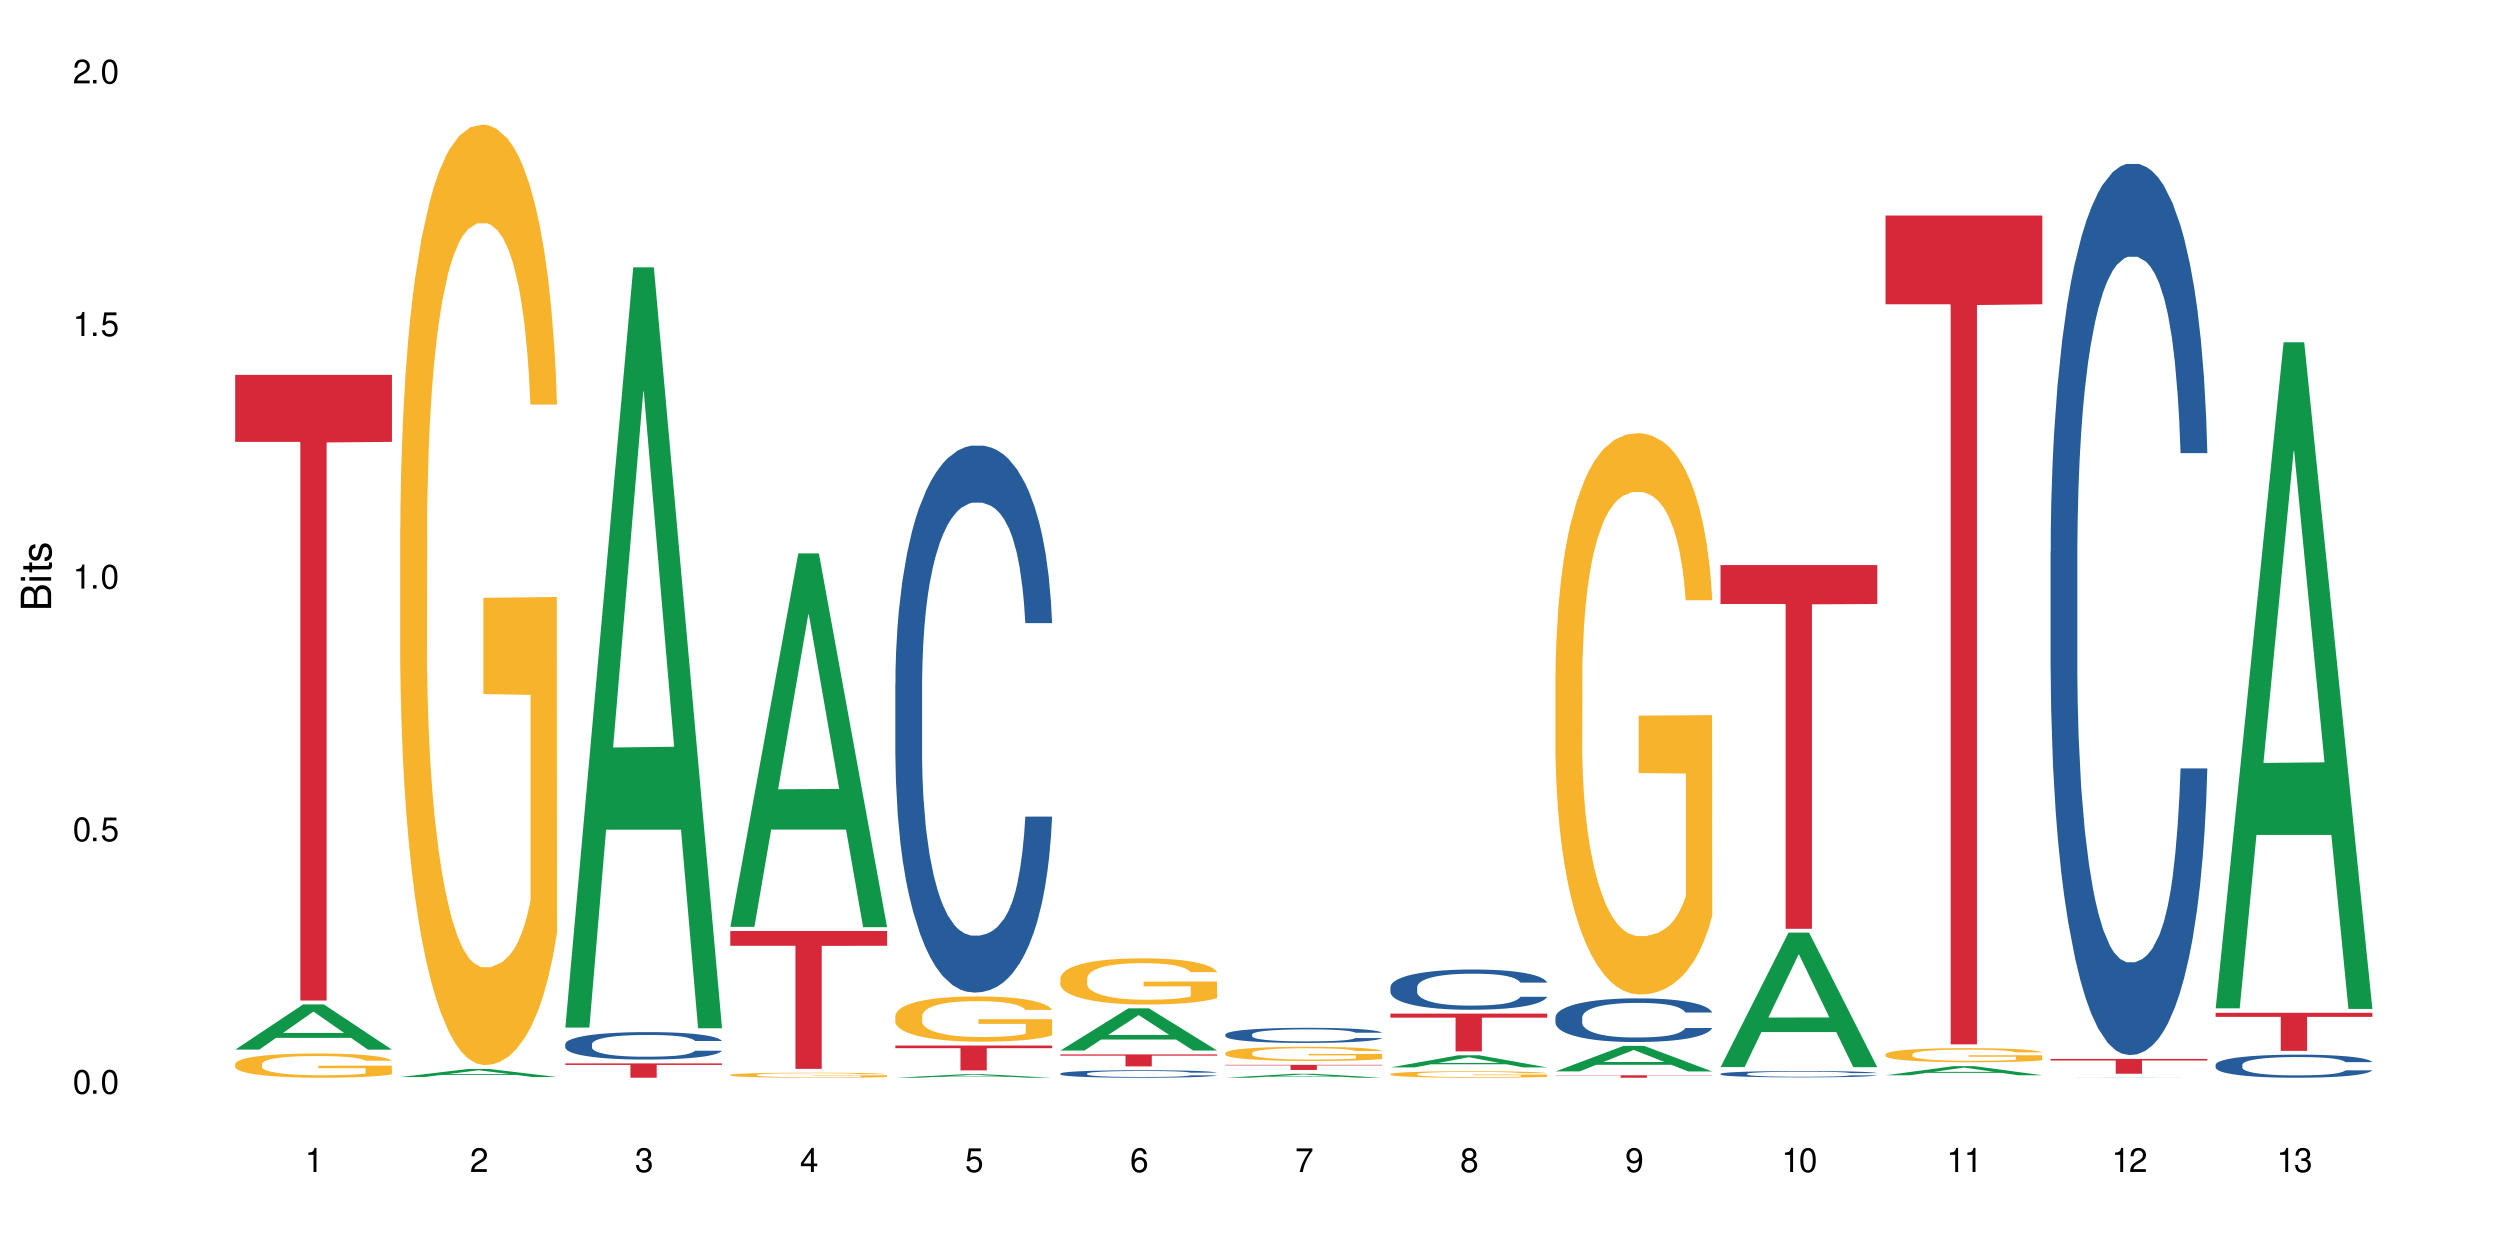 <?xml version="1.0" encoding="UTF-8"?>
<svg xmlns="http://www.w3.org/2000/svg" xmlns:xlink="http://www.w3.org/1999/xlink" width="720" height="360" viewBox="0 0 720 360">
<defs>
<g>
<g id="glyph-0-0">
</g>
<g id="glyph-0-1">
<path d="M 2.641 -6.938 C 2 -6.938 1.422 -6.656 1.078 -6.172 C 0.641 -5.562 0.406 -4.641 0.406 -3.359 C 0.406 -1.016 1.188 0.219 2.641 0.219 C 4.078 0.219 4.859 -1.016 4.859 -3.297 C 4.859 -4.641 4.656 -5.547 4.203 -6.172 C 3.844 -6.656 3.281 -6.938 2.641 -6.938 Z M 2.641 -6.188 C 3.547 -6.188 4 -5.25 4 -3.375 C 4 -1.406 3.562 -0.484 2.625 -0.484 C 1.734 -0.484 1.281 -1.438 1.281 -3.344 C 1.281 -5.25 1.734 -6.188 2.641 -6.188 Z M 2.641 -6.188 "/>
</g>
<g id="glyph-0-2">
<path d="M 1.828 -1 L 0.828 -1 L 0.828 0 L 1.828 0 Z M 1.828 -1 "/>
</g>
<g id="glyph-0-3">
<path d="M 4.562 -6.797 L 1.062 -6.797 L 0.547 -3.094 L 1.328 -3.094 C 1.719 -3.562 2.047 -3.734 2.578 -3.734 C 3.484 -3.734 4.062 -3.109 4.062 -2.094 C 4.062 -1.125 3.484 -0.531 2.578 -0.531 C 1.828 -0.531 1.375 -0.906 1.188 -1.672 L 0.328 -1.672 C 0.453 -1.109 0.547 -0.844 0.75 -0.594 C 1.125 -0.078 1.828 0.219 2.594 0.219 C 3.969 0.219 4.922 -0.781 4.922 -2.219 C 4.922 -3.562 4.031 -4.484 2.719 -4.484 C 2.25 -4.484 1.859 -4.359 1.469 -4.062 L 1.734 -5.969 L 4.562 -5.969 Z M 4.562 -6.797 "/>
</g>
<g id="glyph-0-4">
<path d="M 2.484 -4.938 L 2.484 0 L 3.328 0 L 3.328 -6.938 L 2.766 -6.938 C 2.469 -5.875 2.281 -5.734 0.984 -5.562 L 0.984 -4.938 Z M 2.484 -4.938 "/>
</g>
<g id="glyph-0-5">
<path d="M 4.859 -0.828 L 1.281 -0.828 C 1.359 -1.406 1.672 -1.781 2.5 -2.281 L 3.469 -2.828 C 4.406 -3.344 4.906 -4.062 4.906 -4.906 C 4.906 -5.484 4.672 -6.031 4.266 -6.406 C 3.859 -6.766 3.375 -6.938 2.719 -6.938 C 1.859 -6.938 1.219 -6.625 0.844 -6.031 C 0.609 -5.672 0.5 -5.234 0.484 -4.531 L 1.328 -4.531 C 1.359 -5.016 1.406 -5.281 1.531 -5.516 C 1.75 -5.938 2.188 -6.203 2.703 -6.203 C 3.469 -6.203 4.031 -5.641 4.031 -4.891 C 4.031 -4.344 3.719 -3.859 3.125 -3.516 L 2.234 -3 C 0.812 -2.172 0.406 -1.531 0.328 -0.016 L 4.859 -0.016 Z M 4.859 -0.828 "/>
</g>
<g id="glyph-0-6">
<path d="M 2.125 -3.188 L 2.578 -3.188 C 3.5 -3.188 3.984 -2.766 3.984 -1.922 C 3.984 -1.062 3.469 -0.531 2.594 -0.531 C 1.656 -0.531 1.203 -1 1.156 -2.016 L 0.312 -2.016 C 0.344 -1.453 0.438 -1.094 0.609 -0.781 C 0.953 -0.109 1.625 0.219 2.547 0.219 C 3.953 0.219 4.859 -0.625 4.859 -1.938 C 4.859 -2.828 4.516 -3.297 3.703 -3.594 C 4.344 -3.844 4.656 -4.328 4.656 -5.031 C 4.656 -6.219 3.875 -6.938 2.578 -6.938 C 1.203 -6.938 0.484 -6.172 0.453 -4.703 L 1.297 -4.703 C 1.312 -5.125 1.344 -5.359 1.453 -5.578 C 1.641 -5.969 2.062 -6.203 2.594 -6.203 C 3.344 -6.203 3.797 -5.75 3.797 -5 C 3.797 -4.516 3.609 -4.219 3.25 -4.047 C 3.016 -3.953 2.703 -3.922 2.125 -3.906 Z M 2.125 -3.188 "/>
</g>
<g id="glyph-0-7">
<path d="M 3.141 -1.672 L 3.141 0 L 3.984 0 L 3.984 -1.672 L 4.984 -1.672 L 4.984 -2.438 L 3.984 -2.438 L 3.984 -6.938 L 3.359 -6.938 L 0.266 -2.578 L 0.266 -1.672 Z M 3.141 -2.438 L 1 -2.438 L 3.141 -5.5 Z M 3.141 -2.438 "/>
</g>
<g id="glyph-0-8">
<path d="M 4.781 -5.125 C 4.609 -6.266 3.891 -6.938 2.844 -6.938 C 2.094 -6.938 1.422 -6.578 1.031 -5.953 C 0.594 -5.266 0.406 -4.422 0.406 -3.172 C 0.406 -2 0.578 -1.25 0.984 -0.641 C 1.359 -0.078 1.953 0.219 2.703 0.219 C 3.984 0.219 4.922 -0.75 4.922 -2.094 C 4.922 -3.375 4.062 -4.281 2.844 -4.281 C 2.172 -4.281 1.641 -4.031 1.281 -3.516 C 1.281 -5.234 1.828 -6.188 2.797 -6.188 C 3.391 -6.188 3.797 -5.797 3.938 -5.125 Z M 2.734 -3.531 C 3.547 -3.531 4.062 -2.953 4.062 -2.031 C 4.062 -1.156 3.484 -0.531 2.703 -0.531 C 1.922 -0.531 1.328 -1.188 1.328 -2.078 C 1.328 -2.938 1.906 -3.531 2.734 -3.531 Z M 2.734 -3.531 "/>
</g>
<g id="glyph-0-9">
<path d="M 4.984 -6.797 L 0.438 -6.797 L 0.438 -5.969 L 4.109 -5.969 C 2.5 -3.656 1.828 -2.234 1.328 0 L 2.219 0 C 2.594 -2.172 3.453 -4.047 4.984 -6.094 Z M 4.984 -6.797 "/>
</g>
<g id="glyph-0-10">
<path d="M 3.75 -3.656 C 4.469 -4.094 4.688 -4.438 4.688 -5.078 C 4.688 -6.172 3.844 -6.938 2.641 -6.938 C 1.438 -6.938 0.594 -6.172 0.594 -5.094 C 0.594 -4.438 0.812 -4.094 1.516 -3.656 C 0.734 -3.266 0.359 -2.703 0.359 -1.922 C 0.359 -0.656 1.281 0.219 2.641 0.219 C 3.984 0.219 4.922 -0.656 4.922 -1.922 C 4.922 -2.703 4.531 -3.266 3.75 -3.656 Z M 2.641 -6.188 C 3.359 -6.188 3.812 -5.75 3.812 -5.062 C 3.812 -4.406 3.344 -3.984 2.641 -3.984 C 1.922 -3.984 1.453 -4.406 1.453 -5.078 C 1.453 -5.75 1.922 -6.188 2.641 -6.188 Z M 2.641 -3.266 C 3.484 -3.266 4.062 -2.719 4.062 -1.906 C 4.062 -1.078 3.484 -0.531 2.625 -0.531 C 1.797 -0.531 1.219 -1.094 1.219 -1.906 C 1.219 -2.719 1.781 -3.266 2.641 -3.266 Z M 2.641 -3.266 "/>
</g>
<g id="glyph-0-11">
<path d="M 0.516 -1.578 C 0.672 -0.453 1.406 0.219 2.438 0.219 C 3.188 0.219 3.859 -0.141 4.266 -0.766 C 4.688 -1.453 4.891 -2.297 4.891 -3.547 C 4.891 -4.719 4.703 -5.453 4.312 -6.078 C 3.938 -6.641 3.344 -6.938 2.594 -6.938 C 1.297 -6.938 0.359 -5.969 0.359 -4.625 C 0.359 -3.344 1.234 -2.453 2.453 -2.453 C 3.094 -2.453 3.578 -2.672 4.016 -3.203 C 4 -1.484 3.469 -0.531 2.5 -0.531 C 1.906 -0.531 1.484 -0.906 1.359 -1.578 Z M 2.578 -6.203 C 3.375 -6.203 3.969 -5.531 3.969 -4.641 C 3.969 -3.797 3.391 -3.188 2.547 -3.188 C 1.734 -3.188 1.234 -3.766 1.234 -4.688 C 1.234 -5.562 1.797 -6.203 2.578 -6.203 Z M 2.578 -6.203 "/>
</g>
<g id="glyph-1-0">
</g>
<g id="glyph-1-1">
<path d="M 0 -0.953 L 0 -4.891 C 0 -5.719 -0.234 -6.344 -0.734 -6.797 C -1.188 -7.234 -1.812 -7.469 -2.5 -7.469 C -3.547 -7.469 -4.188 -7 -4.625 -5.875 C -4.984 -6.688 -5.625 -7.094 -6.531 -7.094 C -7.172 -7.094 -7.734 -6.859 -8.141 -6.391 C -8.562 -5.922 -8.75 -5.344 -8.75 -4.5 L -8.75 -0.953 Z M -4.984 -2.062 L -7.766 -2.062 L -7.766 -4.219 C -7.766 -4.844 -7.688 -5.203 -7.453 -5.5 C -7.219 -5.812 -6.859 -5.969 -6.375 -5.969 C -5.891 -5.969 -5.531 -5.812 -5.297 -5.5 C -5.062 -5.203 -4.984 -4.844 -4.984 -4.219 Z M -0.984 -2.062 L -4 -2.062 L -4 -4.781 C -4 -5.766 -3.438 -6.359 -2.484 -6.359 C -1.547 -6.359 -0.984 -5.766 -0.984 -4.781 Z M -0.984 -2.062 "/>
</g>
<g id="glyph-1-2">
<path d="M -6.281 -1.797 L -6.281 -0.797 L 0 -0.797 L 0 -1.797 Z M -8.75 -1.797 L -8.75 -0.797 L -7.484 -0.797 L -7.484 -1.797 Z M -8.75 -1.797 "/>
</g>
<g id="glyph-1-3">
<path d="M -6.281 -3.047 L -6.281 -2.016 L -8.016 -2.016 L -8.016 -1.016 L -6.281 -1.016 L -6.281 -0.172 L -5.469 -0.172 L -5.469 -1.016 L -0.719 -1.016 C -0.078 -1.016 0.281 -1.453 0.281 -2.234 C 0.281 -2.5 0.25 -2.719 0.188 -3.047 L -0.641 -3.047 C -0.609 -2.906 -0.594 -2.766 -0.594 -2.562 C -0.594 -2.141 -0.719 -2.016 -1.156 -2.016 L -5.469 -2.016 L -5.469 -3.047 Z M -6.281 -3.047 "/>
</g>
<g id="glyph-1-4">
<path d="M -4.531 -5.25 C -5.766 -5.25 -6.469 -4.422 -6.469 -2.969 C -6.469 -1.516 -5.719 -0.562 -4.547 -0.562 C -3.562 -0.562 -3.094 -1.062 -2.734 -2.562 L -2.516 -3.484 C -2.344 -4.188 -2.094 -4.469 -1.641 -4.469 C -1.047 -4.469 -0.641 -3.875 -0.641 -3 C -0.641 -2.453 -0.797 -2 -1.062 -1.75 C -1.25 -1.594 -1.422 -1.531 -1.875 -1.469 L -1.875 -0.406 C -0.422 -0.453 0.281 -1.266 0.281 -2.922 C 0.281 -4.5 -0.5 -5.516 -1.719 -5.516 C -2.656 -5.516 -3.172 -4.984 -3.469 -3.734 L -3.703 -2.766 C -3.891 -1.953 -4.156 -1.609 -4.594 -1.609 C -5.188 -1.609 -5.547 -2.125 -5.547 -2.938 C -5.547 -3.75 -5.203 -4.172 -4.531 -4.203 Z M -4.531 -5.25 "/>
</g>
</g>
</defs>
<rect x="-72" y="-36" width="864" height="432" fill="rgb(100%, 100%, 100%)" fill-opacity="1"/>
<path fill-rule="nonzero" fill="rgb(6.275%, 58.824%, 28.235%)" fill-opacity="1" d="M 67.73 302.293 L 67.777 302.281 L 87.316 289.258 L 93.25 289.258 L 112.883 302.309 L 105.984 302.309 L 101.066 298.898 L 79.5 298.898 L 74.676 302.293 L 67.73 302.293 L 81.574 297.492 L 99.086 297.48 L 90.355 291.391 L 90.258 291.375 L 90.164 291.414 L 81.527 297.48 L 81.574 297.492 Z M 67.73 302.293 "/>
<path fill-rule="nonzero" fill="rgb(96.863%, 70.196%, 16.863%)" fill-opacity="1" d="M 67.73 306.402 L 67.785 306.395 L 67.785 306.266 L 68.008 305.98 L 68.559 305.586 L 69.273 305.258 L 70.043 305.004 L 70.539 304.871 L 71.367 304.68 L 72.082 304.539 L 73.898 304.25 L 76.211 303.984 L 77.477 303.867 L 78.91 303.762 L 80.945 303.641 L 81.883 303.594 L 84.746 303.492 L 87.996 303.43 L 91.574 303.41 L 93.227 303.414 L 95.484 303.441 L 98.566 303.512 L 100.328 303.574 L 101.707 303.641 L 103.137 303.723 L 104.898 303.848 L 106.551 304.004 L 107.875 304.156 L 109.195 304.348 L 110.297 304.551 L 111.234 304.773 L 112.059 305.043 L 112.555 305.266 L 112.883 305.488 L 105.23 305.488 L 104.789 305.266 L 104.293 305.094 L 103.469 304.883 L 102.641 304.73 L 101.816 304.609 L 100.273 304.441 L 98.953 304.34 L 97.301 304.25 L 95.703 304.195 L 93.887 304.156 L 92.785 304.145 L 89.867 304.145 L 87.223 304.188 L 85.684 304.238 L 84.582 304.289 L 83.039 304.387 L 82.102 304.461 L 81.551 304.512 L 79.902 304.711 L 78.801 304.891 L 78.195 305.012 L 77.422 305.203 L 76.871 305.375 L 76.266 305.629 L 75.938 305.82 L 75.496 306.254 L 75.441 307.402 L 75.605 307.645 L 75.938 307.906 L 76.375 308.137 L 77.035 308.379 L 77.699 308.562 L 78.855 308.812 L 79.844 308.977 L 80.617 309.086 L 82.102 309.258 L 82.707 309.316 L 84.141 309.43 L 85.629 309.52 L 87.445 309.598 L 88.82 309.633 L 91.023 309.668 L 93.832 309.668 L 97.137 309.629 L 99.227 309.578 L 100.66 309.527 L 101.598 309.48 L 102.754 309.41 L 103.578 309.348 L 104.348 309.277 L 105.285 309.168 L 105.285 307.645 L 91.684 307.637 L 91.684 306.922 L 112.828 306.918 L 112.883 309.41 L 111.727 309.582 L 110.297 309.75 L 108.918 309.879 L 107.488 309.984 L 105.449 310.105 L 103.797 310.184 L 101.266 310.273 L 98.953 310.328 L 96.531 310.367 L 94.383 310.387 L 91.852 310.395 L 89.594 310.383 L 87.168 310.344 L 85.242 310.293 L 83.48 310.227 L 81.719 310.145 L 79.516 310.012 L 78.082 309.902 L 76.598 309.77 L 75.109 309.609 L 73.789 309.438 L 72.906 309.305 L 72.027 309.148 L 71.09 308.957 L 70.207 308.742 L 69.547 308.543 L 68.941 308.32 L 68.5 308.109 L 68.062 307.824 L 67.84 307.594 L 67.73 307.395 Z M 67.73 306.402 "/>
<path fill-rule="nonzero" fill="rgb(83.922%, 15.686%, 22.353%)" fill-opacity="1" d="M 67.73 107.969 L 112.883 107.969 L 112.883 127.258 L 94.066 127.426 L 94.066 288.152 L 86.496 288.152 L 86.496 127.594 L 86.387 127.258 L 67.73 127.258 Z M 67.73 107.969 "/>
<path fill-rule="nonzero" fill="rgb(6.275%, 58.824%, 28.235%)" fill-opacity="1" d="M 115.262 310.188 L 115.309 310.188 L 134.848 307.855 L 140.781 307.855 L 160.414 310.191 L 153.516 310.191 L 148.598 309.582 L 127.031 309.582 L 122.207 310.188 L 115.262 310.188 L 129.105 309.328 L 146.617 309.328 L 137.887 308.238 L 137.789 308.234 L 137.691 308.242 L 129.059 309.328 L 129.105 309.328 Z M 115.262 310.188 "/>
<path fill-rule="nonzero" fill="rgb(96.863%, 70.196%, 16.863%)" fill-opacity="1" d="M 115.262 151.891 L 115.316 151.645 L 115.316 146.695 L 115.535 135.562 L 116.086 120.227 L 116.805 107.609 L 117.574 97.715 L 118.07 92.52 L 118.895 85.098 L 119.609 79.656 L 121.43 68.523 L 123.742 58.133 L 125.008 53.68 L 126.438 49.473 L 128.477 44.773 L 129.414 43.043 L 132.277 39.086 L 135.523 36.609 L 139.105 35.867 L 140.758 36.117 L 143.016 37.105 L 146.098 39.828 L 147.859 42.301 L 149.238 44.773 L 150.668 47.988 L 152.43 52.938 L 154.082 58.875 L 155.402 64.812 L 156.727 72.234 L 157.828 80.148 L 158.762 88.809 L 159.59 99.199 L 160.086 107.855 L 160.414 116.516 L 152.762 116.516 L 152.32 107.855 L 151.824 101.176 L 151 93.016 L 150.172 87.078 L 149.348 82.375 L 147.805 75.945 L 146.484 71.988 L 144.832 68.523 L 143.234 66.297 L 141.418 64.812 L 140.316 64.316 L 137.398 64.316 L 134.754 66.051 L 133.211 68.027 L 132.109 70.008 L 130.57 73.719 L 129.633 76.688 L 129.082 78.664 L 127.43 86.336 L 126.328 93.262 L 125.723 97.961 L 124.953 105.383 L 124.402 112.062 L 123.797 121.957 L 123.465 129.379 L 123.023 146.203 L 122.969 190.73 L 123.137 200.133 L 123.465 210.273 L 123.906 219.18 L 124.566 228.582 L 125.227 235.754 L 126.383 245.402 L 127.375 251.836 L 128.145 256.039 L 129.633 262.719 L 130.238 264.945 L 131.672 269.398 L 133.156 272.863 L 134.973 275.832 L 136.352 277.316 L 138.555 278.551 L 141.363 278.551 L 144.668 277.066 L 146.758 275.09 L 148.191 273.109 L 149.125 271.379 L 150.281 268.656 L 151.109 266.184 L 151.879 263.461 L 152.816 259.258 L 152.816 200.133 L 139.215 199.883 L 139.215 172.176 L 160.359 171.93 L 160.414 268.656 L 159.258 275.336 L 157.828 281.77 L 156.449 286.715 L 155.02 290.922 L 152.98 295.621 L 151.328 298.59 L 148.797 302.055 L 146.484 304.281 L 144.059 305.766 L 141.914 306.508 L 139.379 306.754 L 137.121 306.258 L 134.699 304.773 L 132.773 302.797 L 131.012 300.32 L 129.246 297.105 L 127.047 291.91 L 125.613 287.707 L 124.125 282.512 L 122.641 276.324 L 121.316 269.645 L 120.438 264.449 L 119.555 258.516 L 118.621 251.094 L 117.738 242.68 L 117.078 235.012 L 116.473 226.355 L 116.031 218.191 L 115.59 207.059 L 115.371 198.152 L 115.262 190.484 Z M 115.262 151.891 "/>
<path fill-rule="nonzero" fill="rgb(6.275%, 58.824%, 28.235%)" fill-opacity="1" d="M 162.793 295.941 L 162.84 295.734 L 182.379 76.988 L 188.312 76.988 L 207.945 296.145 L 201.047 296.145 L 196.125 238.938 L 174.562 238.938 L 169.738 295.941 L 162.793 295.941 L 176.637 215.273 L 194.148 215.066 L 185.418 112.793 L 185.32 112.586 L 185.223 113.203 L 176.59 215.066 L 176.637 215.273 Z M 162.793 295.941 "/>
<path fill-rule="nonzero" fill="rgb(14.51%, 36.078%, 60%)" fill-opacity="1" d="M 162.793 300.688 L 162.848 300.68 L 162.848 300.508 L 163.012 300.234 L 163.398 299.887 L 163.781 299.648 L 164.773 299.223 L 166.148 298.809 L 167.582 298.492 L 168.629 298.305 L 169.562 298.16 L 171.711 297.891 L 173.09 297.754 L 174.574 297.633 L 176.391 297.508 L 177.715 297.438 L 180.688 297.32 L 182.891 297.27 L 184.598 297.25 L 188.285 297.25 L 190.488 297.277 L 192.086 297.312 L 193.848 297.371 L 195.336 297.438 L 197.922 297.594 L 200.234 297.797 L 201.281 297.914 L 202.934 298.137 L 204.199 298.355 L 205.082 298.543 L 206.074 298.809 L 206.953 299.133 L 207.613 299.504 L 207.945 299.812 L 200.234 299.812 L 199.852 299.523 L 199.41 299.301 L 198.582 299.004 L 197.758 298.797 L 196.602 298.586 L 195.555 298.449 L 194.125 298.312 L 192.855 298.223 L 191.535 298.16 L 190.27 298.117 L 187.848 298.074 L 185.039 298.074 L 183.992 298.086 L 181.844 298.145 L 180.688 298.195 L 179.035 298.297 L 177.879 298.391 L 176.504 298.535 L 175.566 298.656 L 174.41 298.844 L 173.586 299.012 L 172.648 299.25 L 172.098 299.43 L 171.602 299.633 L 171.16 299.871 L 170.832 300.125 L 170.609 300.391 L 170.5 300.652 L 170.5 301.773 L 170.609 302.031 L 170.887 302.336 L 171.602 302.777 L 172.648 303.16 L 173.859 303.461 L 175.016 303.68 L 175.676 303.781 L 176.559 303.895 L 177.934 304.039 L 179.918 304.184 L 181.074 304.242 L 182.836 304.301 L 184.652 304.328 L 187.074 304.328 L 189.223 304.301 L 190.656 304.266 L 192.141 304.207 L 194.18 304.086 L 195.445 303.969 L 196.547 303.832 L 197.371 303.695 L 197.922 303.578 L 198.75 303.355 L 199.41 303.109 L 199.906 302.855 L 200.234 302.609 L 207.945 302.609 L 207.613 302.898 L 207.117 303.18 L 206.625 303.391 L 205.852 303.645 L 204.973 303.867 L 203.703 304.121 L 202.66 304.285 L 201.281 304.469 L 200.016 304.605 L 198.641 304.727 L 196.602 304.871 L 195.281 304.945 L 193.848 305.008 L 192.141 305.066 L 189.992 305.117 L 187.68 305.145 L 185.535 305.152 L 183.219 305.141 L 181.512 305.109 L 179.254 305.047 L 176.449 304.914 L 174.41 304.777 L 172.812 304.641 L 171.438 304.496 L 169.895 304.301 L 167.914 303.984 L 166.699 303.738 L 165.875 303.535 L 164.938 303.254 L 164.277 303 L 163.508 302.594 L 162.957 302.082 L 162.793 301.684 Z M 162.793 300.688 "/>
<path fill-rule="nonzero" fill="rgb(83.922%, 15.686%, 22.353%)" fill-opacity="1" d="M 162.793 306.258 L 207.945 306.258 L 207.945 306.699 L 189.125 306.703 L 189.125 310.395 L 181.555 310.395 L 181.555 306.707 L 181.445 306.699 L 162.793 306.699 Z M 162.793 306.258 "/>
<path fill-rule="nonzero" fill="rgb(6.275%, 58.824%, 28.235%)" fill-opacity="1" d="M 210.32 266.93 L 210.371 266.828 L 229.906 159.387 L 235.84 159.387 L 255.477 267.031 L 248.578 267.031 L 243.656 238.934 L 222.094 238.934 L 217.27 266.93 L 210.32 266.93 L 224.168 227.309 L 241.68 227.207 L 232.945 176.977 L 232.852 176.875 L 232.754 177.176 L 224.117 227.207 L 224.168 227.309 Z M 210.32 266.93 "/>
<path fill-rule="nonzero" fill="rgb(96.863%, 70.196%, 16.863%)" fill-opacity="1" d="M 210.32 309.562 L 210.375 309.562 L 210.375 309.535 L 210.598 309.473 L 211.148 309.391 L 211.863 309.324 L 212.633 309.27 L 213.129 309.242 L 213.957 309.203 L 214.672 309.176 L 216.488 309.113 L 218.801 309.059 L 220.066 309.035 L 221.5 309.012 L 223.539 308.988 L 224.473 308.977 L 227.336 308.957 L 230.586 308.941 L 234.164 308.938 L 235.816 308.941 L 238.074 308.945 L 241.156 308.961 L 242.922 308.973 L 244.297 308.988 L 245.73 309.004 L 247.492 309.031 L 249.145 309.062 L 250.465 309.094 L 251.785 309.133 L 252.887 309.176 L 253.824 309.223 L 254.648 309.277 L 255.145 309.324 L 255.477 309.371 L 247.82 309.371 L 247.379 309.324 L 246.887 309.289 L 246.059 309.246 L 245.234 309.215 L 244.406 309.188 L 242.863 309.152 L 241.543 309.133 L 239.891 309.113 L 238.293 309.102 L 236.477 309.094 L 235.375 309.09 L 232.457 309.09 L 229.816 309.102 L 228.273 309.113 L 227.172 309.121 L 225.629 309.141 L 224.695 309.156 L 224.145 309.168 L 222.492 309.211 L 221.391 309.246 L 220.785 309.273 L 220.012 309.312 L 219.461 309.348 L 218.855 309.402 L 218.527 309.441 L 218.086 309.531 L 218.031 309.77 L 218.195 309.82 L 218.527 309.875 L 218.965 309.922 L 219.629 309.973 L 220.289 310.012 L 221.445 310.062 L 222.438 310.098 L 223.207 310.121 L 224.695 310.156 L 225.301 310.168 L 226.73 310.191 L 228.219 310.211 L 230.035 310.227 L 231.41 310.234 L 233.613 310.242 L 236.422 310.242 L 239.727 310.234 L 241.82 310.223 L 243.25 310.215 L 244.188 310.203 L 245.344 310.188 L 246.168 310.176 L 246.941 310.16 L 247.875 310.141 L 247.875 309.82 L 234.273 309.82 L 234.273 309.672 L 255.422 309.668 L 255.477 310.188 L 254.32 310.227 L 252.887 310.258 L 251.512 310.285 L 250.078 310.309 L 248.043 310.336 L 246.391 310.352 L 243.855 310.367 L 241.543 310.379 L 239.121 310.387 L 236.973 310.391 L 234.441 310.395 L 232.184 310.391 L 229.758 310.383 L 227.832 310.371 L 226.07 310.359 L 224.309 310.344 L 222.105 310.312 L 220.672 310.293 L 219.188 310.262 L 217.699 310.23 L 216.379 310.195 L 215.496 310.168 L 214.617 310.133 L 213.68 310.094 L 212.801 310.051 L 212.137 310.008 L 211.531 309.961 L 211.094 309.918 L 210.652 309.859 L 210.43 309.809 L 210.32 309.77 Z M 210.32 309.562 "/>
<path fill-rule="nonzero" fill="rgb(83.922%, 15.686%, 22.353%)" fill-opacity="1" d="M 210.32 268.133 L 255.477 268.133 L 255.477 272.383 L 236.656 272.418 L 236.656 307.836 L 229.086 307.836 L 229.086 272.457 L 228.977 272.383 L 210.32 272.383 Z M 210.32 268.133 "/>
<path fill-rule="nonzero" fill="rgb(6.275%, 58.824%, 28.235%)" fill-opacity="1" d="M 257.852 310.395 L 257.898 310.391 L 277.438 309.375 L 283.371 309.375 L 303.004 310.395 L 296.105 310.395 L 291.188 310.129 L 269.621 310.129 L 264.797 310.395 L 257.852 310.395 L 271.695 310.016 L 289.207 310.016 L 280.477 309.539 L 280.379 309.539 L 280.285 309.543 L 271.648 310.016 L 271.695 310.016 Z M 257.852 310.395 "/>
<path fill-rule="nonzero" fill="rgb(14.51%, 36.078%, 60%)" fill-opacity="1" d="M 257.852 196.891 L 257.906 196.746 L 257.906 193.289 L 258.07 187.82 L 258.457 180.906 L 258.844 176.156 L 259.832 167.664 L 261.211 159.457 L 262.641 153.121 L 263.688 149.379 L 264.625 146.5 L 266.773 141.172 L 268.148 138.438 L 269.637 135.988 L 271.453 133.539 L 272.773 132.102 L 275.746 129.797 L 277.949 128.789 L 279.656 128.359 L 283.348 128.359 L 285.551 128.934 L 287.145 129.652 L 288.91 130.805 L 290.395 132.102 L 292.984 135.27 L 295.297 139.301 L 296.344 141.602 L 297.996 146.066 L 299.262 150.387 L 300.141 154.129 L 301.133 159.457 L 302.016 165.934 L 302.676 173.277 L 303.004 179.469 L 295.297 179.469 L 294.91 173.711 L 294.469 169.246 L 293.645 163.344 L 292.816 159.168 L 291.66 154.992 L 290.617 152.258 L 289.184 149.523 L 287.918 147.793 L 286.598 146.5 L 285.328 145.633 L 282.906 144.77 L 280.098 144.77 L 279.051 145.059 L 276.902 146.211 L 275.746 147.219 L 274.098 149.234 L 272.941 151.105 L 271.562 153.984 L 270.625 156.434 L 269.469 160.176 L 268.645 163.488 L 267.707 168.238 L 267.156 171.836 L 266.66 175.867 L 266.223 180.621 L 265.891 185.66 L 265.672 190.988 L 265.562 196.168 L 265.562 218.484 L 265.672 223.668 L 265.945 229.715 L 266.66 238.496 L 267.707 246.129 L 268.918 252.176 L 270.074 256.496 L 270.738 258.512 L 271.617 260.812 L 272.996 263.691 L 274.977 266.574 L 276.133 267.723 L 277.895 268.875 L 279.711 269.453 L 282.137 269.453 L 284.281 268.875 L 285.715 268.156 L 287.203 267.004 L 289.238 264.559 L 290.504 262.254 L 291.605 259.52 L 292.434 256.781 L 292.984 254.48 L 293.809 250.016 L 294.469 245.121 L 294.965 240.082 L 295.297 235.188 L 303.004 235.188 L 302.676 240.945 L 302.18 246.559 L 301.684 250.734 L 300.914 255.773 L 300.031 260.238 L 298.766 265.277 L 297.719 268.59 L 296.344 272.188 L 295.074 274.922 L 293.699 277.371 L 291.66 280.25 L 290.34 281.691 L 288.91 282.984 L 287.203 284.137 L 285.055 285.145 L 282.742 285.723 L 280.594 285.867 L 278.281 285.578 L 276.574 285 L 274.316 283.707 L 271.508 281.113 L 269.469 278.379 L 267.875 275.645 L 266.496 272.762 L 264.953 268.875 L 262.973 262.543 L 261.762 257.645 L 260.934 253.613 L 260 248 L 259.34 242.961 L 258.566 234.898 L 258.016 224.676 L 257.852 216.758 Z M 257.852 196.891 "/>
<path fill-rule="nonzero" fill="rgb(96.863%, 70.196%, 16.863%)" fill-opacity="1" d="M 257.852 292.555 L 257.906 292.543 L 257.906 292.305 L 258.125 291.77 L 258.676 291.031 L 259.395 290.422 L 260.164 289.945 L 260.66 289.695 L 261.484 289.34 L 262.203 289.078 L 264.02 288.539 L 266.332 288.039 L 267.598 287.824 L 269.031 287.625 L 271.066 287.398 L 272.004 287.312 L 274.867 287.121 L 278.117 287.004 L 281.695 286.969 L 283.348 286.98 L 285.605 287.027 L 288.688 287.16 L 290.449 287.277 L 291.828 287.398 L 293.258 287.551 L 295.02 287.789 L 296.672 288.074 L 297.996 288.363 L 299.316 288.719 L 300.418 289.102 L 301.352 289.52 L 302.18 290.02 L 302.676 290.434 L 303.004 290.852 L 295.352 290.852 L 294.91 290.434 L 294.414 290.113 L 293.59 289.719 L 292.762 289.434 L 291.938 289.207 L 290.395 288.898 L 289.074 288.707 L 287.422 288.539 L 285.824 288.434 L 284.008 288.363 L 282.906 288.34 L 279.988 288.34 L 277.344 288.422 L 275.805 288.516 L 274.703 288.613 L 273.16 288.789 L 272.223 288.934 L 271.672 289.031 L 270.02 289.398 L 268.918 289.73 L 268.312 289.957 L 267.543 290.316 L 266.992 290.637 L 266.387 291.113 L 266.055 291.473 L 265.617 292.281 L 265.562 294.426 L 265.727 294.879 L 266.055 295.367 L 266.496 295.797 L 267.156 296.25 L 267.82 296.598 L 268.977 297.062 L 269.965 297.371 L 270.738 297.574 L 272.223 297.895 L 272.828 298.004 L 274.262 298.219 L 275.746 298.383 L 277.566 298.527 L 278.941 298.598 L 281.145 298.656 L 283.953 298.656 L 287.258 298.586 L 289.348 298.492 L 290.781 298.395 L 291.719 298.312 L 292.875 298.18 L 293.699 298.062 L 294.469 297.93 L 295.406 297.727 L 295.406 294.879 L 281.805 294.867 L 281.805 293.535 L 302.949 293.523 L 303.004 298.18 L 301.848 298.504 L 300.418 298.812 L 299.039 299.051 L 297.609 299.254 L 295.57 299.48 L 293.918 299.625 L 291.387 299.789 L 289.074 299.898 L 286.652 299.969 L 284.504 300.004 L 281.969 300.016 L 279.711 299.992 L 277.289 299.922 L 275.363 299.824 L 273.602 299.707 L 271.84 299.551 L 269.637 299.301 L 268.203 299.098 L 266.719 298.848 L 265.23 298.551 L 263.91 298.23 L 263.027 297.98 L 262.148 297.691 L 261.211 297.336 L 260.328 296.93 L 259.668 296.562 L 259.062 296.145 L 258.621 295.75 L 258.184 295.215 L 257.961 294.785 L 257.852 294.414 Z M 257.852 292.555 "/>
<path fill-rule="nonzero" fill="rgb(83.922%, 15.686%, 22.353%)" fill-opacity="1" d="M 257.852 301.117 L 303.004 301.117 L 303.004 301.883 L 284.188 301.891 L 284.188 308.27 L 276.617 308.27 L 276.617 301.898 L 276.504 301.883 L 257.852 301.883 Z M 257.852 301.117 "/>
<path fill-rule="nonzero" fill="rgb(6.275%, 58.824%, 28.235%)" fill-opacity="1" d="M 305.383 302.551 L 305.43 302.539 L 324.969 290.402 L 330.902 290.402 L 350.535 302.562 L 343.637 302.562 L 338.715 299.391 L 317.152 299.391 L 312.328 302.551 L 305.383 302.551 L 319.227 298.074 L 336.738 298.062 L 328.008 292.391 L 327.91 292.379 L 327.812 292.414 L 319.18 298.062 L 319.227 298.074 Z M 305.383 302.551 "/>
<path fill-rule="nonzero" fill="rgb(14.51%, 36.078%, 60%)" fill-opacity="1" d="M 305.383 309.168 L 305.438 309.168 L 305.438 309.121 L 305.602 309.047 L 305.988 308.949 L 306.371 308.883 L 307.363 308.77 L 308.742 308.656 L 310.172 308.566 L 311.219 308.516 L 312.156 308.477 L 314.301 308.402 L 315.68 308.367 L 317.164 308.332 L 318.984 308.297 L 320.305 308.277 L 323.277 308.246 L 325.48 308.234 L 327.188 308.227 L 330.879 308.227 L 333.078 308.234 L 334.676 308.246 L 336.438 308.262 L 337.926 308.277 L 340.512 308.32 L 342.828 308.379 L 343.871 308.41 L 345.523 308.469 L 346.789 308.531 L 347.672 308.582 L 348.664 308.656 L 349.543 308.742 L 350.203 308.844 L 350.535 308.93 L 342.828 308.93 L 342.441 308.852 L 342 308.789 L 341.176 308.707 L 340.348 308.652 L 339.191 308.594 L 338.145 308.555 L 336.715 308.52 L 335.449 308.496 L 334.125 308.477 L 332.859 308.465 L 330.438 308.453 L 327.629 308.453 L 326.582 308.457 L 324.434 308.473 L 323.277 308.488 L 321.625 308.516 L 320.469 308.539 L 319.094 308.578 L 318.156 308.613 L 317 308.664 L 316.176 308.711 L 315.238 308.777 L 314.688 308.824 L 314.191 308.879 L 313.75 308.945 L 313.422 309.016 L 313.199 309.09 L 313.09 309.16 L 313.09 309.469 L 313.199 309.539 L 313.477 309.621 L 314.191 309.742 L 315.238 309.848 L 316.449 309.93 L 317.605 309.988 L 318.266 310.016 L 319.148 310.051 L 320.523 310.09 L 322.508 310.129 L 323.664 310.145 L 325.426 310.16 L 327.242 310.168 L 329.664 310.168 L 331.812 310.16 L 333.246 310.148 L 334.73 310.133 L 336.77 310.102 L 338.035 310.07 L 339.137 310.031 L 339.961 309.992 L 340.512 309.961 L 341.34 309.902 L 342 309.832 L 342.496 309.766 L 342.828 309.695 L 350.535 309.695 L 350.203 309.777 L 349.711 309.852 L 349.215 309.91 L 348.441 309.98 L 347.562 310.043 L 346.297 310.109 L 345.25 310.156 L 343.871 310.207 L 342.605 310.242 L 341.23 310.277 L 339.191 310.316 L 337.871 310.336 L 336.438 310.355 L 334.73 310.371 L 332.586 310.383 L 330.27 310.391 L 328.125 310.395 L 325.812 310.391 L 324.105 310.383 L 321.848 310.363 L 319.039 310.328 L 317 310.289 L 315.402 310.254 L 314.027 310.215 L 312.484 310.16 L 310.504 310.074 L 309.293 310.004 L 308.465 309.949 L 307.531 309.871 L 306.867 309.805 L 306.098 309.691 L 305.547 309.551 L 305.383 309.441 Z M 305.383 309.168 "/>
<path fill-rule="nonzero" fill="rgb(96.863%, 70.196%, 16.863%)" fill-opacity="1" d="M 305.383 281.699 L 305.438 281.688 L 305.438 281.445 L 305.656 280.898 L 306.207 280.148 L 306.922 279.527 L 307.695 279.043 L 308.191 278.789 L 309.016 278.422 L 309.73 278.156 L 311.551 277.609 L 313.863 277.102 L 315.129 276.883 L 316.559 276.676 L 318.598 276.445 L 319.535 276.359 L 322.398 276.164 L 325.645 276.043 L 329.227 276.008 L 330.879 276.02 L 333.137 276.066 L 336.219 276.203 L 337.98 276.324 L 339.355 276.445 L 340.789 276.602 L 342.551 276.844 L 344.203 277.137 L 345.523 277.426 L 346.848 277.793 L 347.949 278.18 L 348.883 278.605 L 349.711 279.113 L 350.203 279.539 L 350.535 279.965 L 342.883 279.965 L 342.441 279.539 L 341.945 279.211 L 341.121 278.812 L 340.293 278.52 L 339.469 278.289 L 337.926 277.973 L 336.605 277.781 L 334.953 277.609 L 333.355 277.5 L 331.539 277.426 L 330.438 277.402 L 327.52 277.402 L 324.875 277.488 L 323.332 277.586 L 322.23 277.684 L 320.691 277.863 L 319.754 278.012 L 319.203 278.105 L 317.551 278.484 L 316.449 278.824 L 315.844 279.055 L 315.074 279.418 L 314.523 279.746 L 313.918 280.23 L 313.586 280.598 L 313.145 281.422 L 313.09 283.605 L 313.258 284.066 L 313.586 284.566 L 314.027 285.004 L 314.688 285.465 L 315.348 285.816 L 316.504 286.289 L 317.496 286.605 L 318.266 286.812 L 319.754 287.141 L 320.359 287.25 L 321.793 287.469 L 323.277 287.637 L 325.094 287.781 L 326.473 287.855 L 328.676 287.918 L 331.484 287.918 L 334.785 287.844 L 336.879 287.746 L 338.312 287.648 L 339.246 287.566 L 340.402 287.43 L 341.23 287.309 L 342 287.176 L 342.938 286.969 L 342.938 284.066 L 329.336 284.055 L 329.336 282.695 L 350.48 282.684 L 350.535 287.43 L 349.379 287.758 L 347.949 288.074 L 346.57 288.316 L 345.141 288.523 L 343.102 288.754 L 341.449 288.898 L 338.918 289.07 L 336.605 289.18 L 334.18 289.254 L 332.035 289.289 L 329.5 289.301 L 327.242 289.277 L 324.82 289.203 L 322.895 289.105 L 321.129 288.984 L 319.367 288.828 L 317.164 288.57 L 315.734 288.367 L 314.246 288.109 L 312.762 287.809 L 311.438 287.48 L 310.559 287.227 L 309.676 286.934 L 308.742 286.57 L 307.859 286.156 L 307.199 285.781 L 306.594 285.355 L 306.152 284.953 L 305.711 284.406 L 305.492 283.973 L 305.383 283.594 Z M 305.383 281.699 "/>
<path fill-rule="nonzero" fill="rgb(83.922%, 15.686%, 22.353%)" fill-opacity="1" d="M 305.383 303.664 L 350.535 303.664 L 350.535 304.035 L 331.719 304.039 L 331.719 307.125 L 324.145 307.125 L 324.145 304.043 L 324.035 304.035 L 305.383 304.035 Z M 305.383 303.664 "/>
<path fill-rule="nonzero" fill="rgb(6.275%, 58.824%, 28.235%)" fill-opacity="1" d="M 352.91 310.395 L 352.961 310.391 L 372.496 309.25 L 378.43 309.25 L 398.066 310.395 L 391.168 310.395 L 386.246 310.094 L 364.684 310.094 L 359.859 310.395 L 352.91 310.395 L 366.758 309.973 L 384.27 309.973 L 375.535 309.438 L 375.441 309.438 L 375.344 309.441 L 366.707 309.973 L 366.758 309.973 Z M 352.91 310.395 "/>
<path fill-rule="nonzero" fill="rgb(14.51%, 36.078%, 60%)" fill-opacity="1" d="M 352.91 297.906 L 352.969 297.902 L 352.969 297.809 L 353.133 297.656 L 353.52 297.465 L 353.902 297.332 L 354.895 297.098 L 356.27 296.871 L 357.703 296.695 L 358.75 296.594 L 359.684 296.512 L 361.832 296.367 L 363.211 296.289 L 364.695 296.223 L 366.512 296.156 L 367.836 296.117 L 370.809 296.051 L 373.012 296.023 L 374.719 296.012 L 378.406 296.012 L 380.609 296.027 L 382.207 296.047 L 383.969 296.078 L 385.457 296.117 L 388.043 296.203 L 390.355 296.316 L 391.402 296.379 L 393.055 296.5 L 394.32 296.621 L 395.203 296.723 L 396.195 296.871 L 397.074 297.051 L 397.734 297.254 L 398.066 297.426 L 390.355 297.426 L 389.973 297.266 L 389.531 297.141 L 388.703 296.98 L 387.879 296.863 L 386.723 296.75 L 385.676 296.672 L 384.246 296.598 L 382.977 296.551 L 381.656 296.512 L 380.391 296.488 L 377.965 296.465 L 375.16 296.465 L 374.113 296.473 L 371.965 296.504 L 370.809 296.535 L 369.156 296.59 L 368 296.641 L 366.625 296.719 L 365.688 296.789 L 364.531 296.891 L 363.703 296.984 L 362.77 297.113 L 362.219 297.215 L 361.723 297.324 L 361.281 297.457 L 360.953 297.598 L 360.73 297.742 L 360.621 297.887 L 360.621 298.504 L 360.73 298.648 L 361.008 298.812 L 361.723 299.059 L 362.77 299.27 L 363.98 299.434 L 365.137 299.555 L 365.797 299.609 L 366.68 299.672 L 368.055 299.754 L 370.039 299.832 L 371.195 299.863 L 372.957 299.898 L 374.773 299.914 L 377.195 299.914 L 379.344 299.898 L 380.773 299.875 L 382.262 299.844 L 384.301 299.777 L 385.566 299.715 L 386.668 299.637 L 387.492 299.562 L 388.043 299.5 L 388.871 299.375 L 389.531 299.238 L 390.027 299.102 L 390.355 298.965 L 398.066 298.965 L 397.734 299.125 L 397.238 299.281 L 396.742 299.395 L 395.973 299.535 L 395.094 299.656 L 393.824 299.797 L 392.781 299.891 L 391.402 299.988 L 390.137 300.062 L 388.758 300.133 L 386.723 300.211 L 385.402 300.25 L 383.969 300.285 L 382.262 300.32 L 380.113 300.348 L 377.801 300.363 L 375.652 300.367 L 373.34 300.359 L 371.633 300.344 L 369.375 300.309 L 366.566 300.234 L 364.531 300.16 L 362.934 300.082 L 361.559 300.004 L 360.016 299.898 L 358.031 299.723 L 356.82 299.586 L 355.996 299.477 L 355.059 299.32 L 354.398 299.18 L 353.629 298.957 L 353.078 298.676 L 352.91 298.457 Z M 352.91 297.906 "/>
<path fill-rule="nonzero" fill="rgb(96.863%, 70.196%, 16.863%)" fill-opacity="1" d="M 352.91 303.227 L 352.969 303.223 L 352.969 303.148 L 353.188 302.977 L 353.738 302.746 L 354.453 302.555 L 355.227 302.406 L 355.719 302.328 L 356.547 302.215 L 357.262 302.133 L 359.078 301.965 L 361.391 301.805 L 362.66 301.738 L 364.09 301.676 L 366.129 301.605 L 367.062 301.578 L 369.926 301.52 L 373.176 301.48 L 376.754 301.469 L 378.406 301.473 L 380.664 301.488 L 383.75 301.527 L 385.512 301.566 L 386.887 301.605 L 388.32 301.652 L 390.082 301.727 L 391.734 301.816 L 393.055 301.906 L 394.375 302.02 L 395.477 302.141 L 396.414 302.27 L 397.238 302.426 L 397.734 302.559 L 398.066 302.691 L 390.41 302.691 L 389.973 302.559 L 389.477 302.457 L 388.648 302.336 L 387.824 302.246 L 386.996 302.172 L 385.457 302.074 L 384.133 302.016 L 382.48 301.965 L 380.887 301.93 L 379.066 301.906 L 377.965 301.898 L 375.047 301.898 L 372.406 301.926 L 370.863 301.957 L 369.762 301.984 L 368.219 302.043 L 367.285 302.086 L 366.734 302.117 L 365.082 302.234 L 363.98 302.336 L 363.375 302.41 L 362.602 302.52 L 362.055 302.621 L 361.445 302.773 L 361.117 302.883 L 360.676 303.141 L 360.621 303.812 L 360.785 303.957 L 361.117 304.109 L 361.559 304.246 L 362.219 304.387 L 362.879 304.496 L 364.035 304.641 L 365.027 304.738 L 365.797 304.801 L 367.285 304.902 L 367.891 304.938 L 369.32 305.004 L 370.809 305.059 L 372.625 305.102 L 374.004 305.125 L 376.203 305.145 L 379.012 305.145 L 382.316 305.121 L 384.41 305.09 L 385.84 305.062 L 386.777 305.035 L 387.934 304.992 L 388.758 304.957 L 389.531 304.914 L 390.465 304.852 L 390.465 303.957 L 376.867 303.953 L 376.867 303.531 L 398.012 303.527 L 398.066 304.992 L 396.91 305.094 L 395.477 305.191 L 394.102 305.266 L 392.668 305.332 L 390.633 305.402 L 388.98 305.445 L 386.445 305.5 L 384.133 305.531 L 381.711 305.555 L 379.562 305.566 L 377.031 305.57 L 374.773 305.562 L 372.352 305.539 L 370.422 305.512 L 368.66 305.473 L 366.898 305.426 L 364.695 305.344 L 363.266 305.281 L 361.777 305.203 L 360.289 305.109 L 358.969 305.008 L 358.09 304.93 L 357.207 304.84 L 356.27 304.727 L 355.391 304.602 L 354.73 304.484 L 354.125 304.352 L 353.684 304.23 L 353.242 304.062 L 353.023 303.926 L 352.91 303.809 Z M 352.91 303.227 "/>
<path fill-rule="nonzero" fill="rgb(83.922%, 15.686%, 22.353%)" fill-opacity="1" d="M 352.91 306.672 L 398.066 306.672 L 398.066 306.832 L 379.246 306.832 L 379.246 308.148 L 371.676 308.148 L 371.676 306.832 L 352.91 306.832 Z M 352.91 306.672 "/>
<path fill-rule="nonzero" fill="rgb(6.275%, 58.824%, 28.235%)" fill-opacity="1" d="M 400.441 307.414 L 400.492 307.41 L 420.027 303.914 L 425.961 303.914 L 445.598 307.418 L 438.699 307.418 L 433.777 306.504 L 412.215 306.504 L 407.391 307.414 L 400.441 307.414 L 414.289 306.125 L 431.801 306.121 L 423.066 304.488 L 422.973 304.484 L 422.875 304.492 L 414.238 306.121 L 414.289 306.125 Z M 400.441 307.414 "/>
<path fill-rule="nonzero" fill="rgb(14.51%, 36.078%, 60%)" fill-opacity="1" d="M 400.441 284.27 L 400.496 284.258 L 400.496 284.004 L 400.664 283.602 L 401.047 283.094 L 401.434 282.742 L 402.426 282.117 L 403.801 281.512 L 405.234 281.047 L 406.277 280.773 L 407.215 280.559 L 409.363 280.168 L 410.738 279.969 L 412.227 279.785 L 414.043 279.605 L 415.363 279.5 L 418.34 279.332 L 420.539 279.258 L 422.246 279.227 L 425.938 279.227 L 428.141 279.27 L 429.738 279.32 L 431.5 279.406 L 432.984 279.5 L 435.574 279.734 L 437.887 280.031 L 438.934 280.199 L 440.586 280.527 L 441.852 280.848 L 442.73 281.121 L 443.723 281.512 L 444.605 281.992 L 445.266 282.531 L 445.598 282.984 L 437.887 282.984 L 437.5 282.562 L 437.062 282.234 L 436.234 281.801 L 435.41 281.492 L 434.254 281.184 L 433.207 280.984 L 431.773 280.781 L 430.508 280.656 L 429.188 280.559 L 427.918 280.496 L 425.496 280.434 L 422.688 280.434 L 421.641 280.453 L 419.496 280.539 L 418.34 280.613 L 416.688 280.762 L 415.531 280.898 L 414.152 281.109 L 413.219 281.293 L 412.062 281.566 L 411.234 281.809 L 410.301 282.16 L 409.75 282.426 L 409.254 282.723 L 408.812 283.07 L 408.48 283.441 L 408.262 283.832 L 408.152 284.215 L 408.152 285.855 L 408.262 286.238 L 408.535 286.684 L 409.254 287.328 L 410.301 287.891 L 411.512 288.336 L 412.668 288.652 L 413.328 288.801 L 414.207 288.973 L 415.586 289.184 L 417.566 289.395 L 418.723 289.48 L 420.484 289.566 L 422.305 289.609 L 424.727 289.609 L 426.875 289.566 L 428.305 289.512 L 429.793 289.426 L 431.828 289.246 L 433.098 289.078 L 434.195 288.875 L 435.023 288.676 L 435.574 288.504 L 436.398 288.176 L 437.062 287.816 L 437.555 287.445 L 437.887 287.086 L 445.598 287.086 L 445.266 287.512 L 444.77 287.922 L 444.273 288.23 L 443.504 288.602 L 442.621 288.93 L 441.355 289.301 L 440.309 289.543 L 438.934 289.809 L 437.668 290.012 L 436.289 290.191 L 434.254 290.402 L 432.93 290.508 L 431.5 290.602 L 429.793 290.688 L 427.645 290.762 L 425.332 290.805 L 423.184 290.816 L 420.871 290.793 L 419.164 290.75 L 416.906 290.656 L 414.098 290.465 L 412.062 290.266 L 410.465 290.062 L 409.086 289.852 L 407.547 289.566 L 405.562 289.098 L 404.352 288.738 L 403.527 288.441 L 402.59 288.027 L 401.93 287.656 L 401.156 287.066 L 400.605 286.312 L 400.441 285.73 Z M 400.441 284.27 "/>
<path fill-rule="nonzero" fill="rgb(96.863%, 70.196%, 16.863%)" fill-opacity="1" d="M 400.441 309.324 L 400.496 309.32 L 400.496 309.289 L 400.719 309.211 L 401.27 309.105 L 401.984 309.016 L 402.754 308.949 L 403.25 308.914 L 404.078 308.863 L 404.793 308.824 L 406.609 308.746 L 408.922 308.676 L 410.188 308.645 L 411.621 308.613 L 413.656 308.582 L 414.594 308.57 L 417.457 308.543 L 420.707 308.527 L 424.285 308.52 L 425.938 308.523 L 428.195 308.531 L 431.277 308.547 L 433.039 308.566 L 434.418 308.582 L 435.848 308.605 L 437.609 308.641 L 439.262 308.68 L 440.586 308.723 L 441.906 308.773 L 443.008 308.828 L 443.945 308.887 L 444.77 308.957 L 445.266 309.02 L 445.598 309.078 L 437.941 309.078 L 437.5 309.02 L 437.004 308.973 L 436.18 308.918 L 435.355 308.875 L 434.527 308.844 L 432.984 308.797 L 431.664 308.77 L 430.012 308.746 L 428.414 308.73 L 426.598 308.723 L 425.496 308.719 L 422.578 308.719 L 419.934 308.73 L 418.395 308.742 L 417.293 308.758 L 415.75 308.781 L 414.812 308.805 L 414.262 308.816 L 412.613 308.871 L 411.512 308.918 L 410.906 308.949 L 410.133 309 L 409.582 309.047 L 408.977 309.117 L 408.648 309.168 L 408.207 309.285 L 408.152 309.59 L 408.316 309.656 L 408.648 309.727 L 409.086 309.789 L 409.75 309.852 L 410.41 309.902 L 411.566 309.969 L 412.555 310.016 L 413.328 310.043 L 414.812 310.09 L 415.422 310.105 L 416.852 310.137 L 418.34 310.16 L 420.156 310.18 L 421.531 310.191 L 423.734 310.199 L 426.543 310.199 L 429.848 310.188 L 431.941 310.176 L 433.371 310.16 L 434.309 310.148 L 435.465 310.129 L 436.289 310.113 L 437.062 310.094 L 437.996 310.066 L 437.996 309.656 L 424.395 309.656 L 424.395 309.465 L 445.539 309.461 L 445.598 310.129 L 444.438 310.176 L 443.008 310.223 L 441.633 310.254 L 440.199 310.285 L 438.16 310.316 L 436.512 310.336 L 433.977 310.359 L 431.664 310.375 L 429.242 310.387 L 427.094 310.391 L 424.562 310.395 L 422.305 310.391 L 419.879 310.379 L 417.953 310.367 L 414.43 310.328 L 412.227 310.293 L 410.793 310.262 L 409.309 310.227 L 407.82 310.184 L 406.5 310.137 L 405.617 310.102 L 404.738 310.059 L 403.801 310.008 L 402.922 309.949 L 402.258 309.898 L 401.652 309.84 L 401.215 309.781 L 400.773 309.703 L 400.551 309.645 L 400.441 309.59 Z M 400.441 309.324 "/>
<path fill-rule="nonzero" fill="rgb(83.922%, 15.686%, 22.353%)" fill-opacity="1" d="M 400.441 291.918 L 445.598 291.918 L 445.598 293.082 L 426.777 293.094 L 426.777 302.812 L 419.207 302.812 L 419.207 293.105 L 419.098 293.082 L 400.441 293.082 Z M 400.441 291.918 "/>
<path fill-rule="nonzero" fill="rgb(6.275%, 58.824%, 28.235%)" fill-opacity="1" d="M 447.973 308.57 L 448.02 308.562 L 467.559 301.207 L 473.492 301.207 L 493.125 308.578 L 486.227 308.578 L 481.309 306.656 L 459.742 306.656 L 454.918 308.57 L 447.973 308.57 L 461.816 305.859 L 479.328 305.852 L 470.598 302.414 L 470.5 302.406 L 470.406 302.426 L 461.77 305.852 L 461.816 305.859 Z M 447.973 308.57 "/>
<path fill-rule="nonzero" fill="rgb(14.51%, 36.078%, 60%)" fill-opacity="1" d="M 447.973 293.004 L 448.027 292.992 L 448.027 292.715 L 448.191 292.277 L 448.578 291.727 L 448.965 291.348 L 449.953 290.668 L 451.332 290.016 L 452.762 289.508 L 453.809 289.211 L 454.746 288.98 L 456.895 288.555 L 458.27 288.336 L 459.758 288.141 L 461.574 287.945 L 462.895 287.832 L 465.867 287.645 L 468.07 287.566 L 469.777 287.531 L 473.469 287.531 L 475.672 287.578 L 477.266 287.637 L 479.027 287.727 L 480.516 287.832 L 483.105 288.082 L 485.418 288.406 L 486.465 288.59 L 488.113 288.945 L 489.383 289.289 L 490.262 289.59 L 491.254 290.016 L 492.137 290.531 L 492.797 291.117 L 493.125 291.613 L 485.418 291.613 L 485.031 291.152 L 484.59 290.797 L 483.766 290.324 L 482.938 289.992 L 481.781 289.656 L 480.734 289.438 L 479.305 289.223 L 478.039 289.082 L 476.715 288.98 L 475.449 288.91 L 473.027 288.84 L 470.219 288.84 L 469.172 288.863 L 467.023 288.957 L 465.867 289.039 L 464.215 289.199 L 463.059 289.348 L 461.684 289.578 L 460.746 289.773 L 459.59 290.07 L 458.766 290.336 L 457.828 290.715 L 457.277 291.004 L 456.781 291.324 L 456.344 291.703 L 456.012 292.105 L 455.793 292.531 L 455.68 292.945 L 455.68 294.727 L 455.793 295.141 L 456.066 295.625 L 456.781 296.324 L 457.828 296.934 L 459.039 297.418 L 460.195 297.762 L 460.859 297.922 L 461.738 298.105 L 463.117 298.336 L 465.098 298.566 L 466.254 298.656 L 468.016 298.75 L 469.832 298.797 L 472.258 298.797 L 474.402 298.75 L 475.836 298.691 L 477.32 298.602 L 479.359 298.406 L 480.625 298.223 L 481.727 298.004 L 482.555 297.785 L 483.105 297.602 L 483.93 297.242 L 484.59 296.852 L 485.086 296.449 L 485.418 296.059 L 493.125 296.059 L 492.797 296.52 L 492.301 296.969 L 491.805 297.301 L 491.035 297.703 L 490.152 298.059 L 488.887 298.461 L 487.84 298.727 L 486.465 299.016 L 485.195 299.23 L 483.82 299.426 L 481.781 299.656 L 480.461 299.773 L 479.027 299.875 L 477.32 299.969 L 475.176 300.047 L 472.863 300.094 L 470.715 300.105 L 468.402 300.082 L 466.695 300.035 L 464.438 299.934 L 461.629 299.727 L 459.59 299.508 L 457.996 299.289 L 456.617 299.059 L 455.074 298.75 L 453.094 298.242 L 451.883 297.852 L 451.055 297.531 L 450.121 297.082 L 449.461 296.68 L 448.688 296.035 L 448.137 295.223 L 447.973 294.59 Z M 447.973 293.004 "/>
<path fill-rule="nonzero" fill="rgb(96.863%, 70.196%, 16.863%)" fill-opacity="1" d="M 447.973 193.992 L 448.027 193.844 L 448.027 190.891 L 448.246 184.246 L 448.797 175.094 L 449.516 167.562 L 450.285 161.656 L 450.781 158.555 L 451.605 154.125 L 452.324 150.875 L 454.141 144.23 L 456.453 138.027 L 457.719 135.371 L 459.152 132.859 L 461.188 130.055 L 462.125 129.023 L 464.988 126.66 L 468.238 125.184 L 471.816 124.738 L 473.469 124.887 L 475.727 125.477 L 478.809 127.102 L 480.57 128.578 L 481.949 130.055 L 483.379 131.977 L 485.141 134.93 L 486.793 138.473 L 488.113 142.016 L 489.438 146.445 L 490.539 151.172 L 491.473 156.34 L 492.301 162.539 L 492.797 167.707 L 493.125 172.879 L 485.473 172.879 L 485.031 167.707 L 484.535 163.723 L 483.711 158.848 L 482.883 155.305 L 482.059 152.5 L 480.516 148.66 L 479.195 146.297 L 477.543 144.23 L 475.945 142.902 L 474.129 142.016 L 473.027 141.719 L 470.109 141.719 L 467.465 142.754 L 465.922 143.934 L 464.824 145.117 L 463.281 147.332 L 462.344 149.105 L 461.793 150.285 L 460.141 154.863 L 459.039 158.996 L 458.434 161.801 L 457.664 166.23 L 457.113 170.219 L 456.508 176.125 L 456.176 180.555 L 455.738 190.598 L 455.68 217.176 L 455.848 222.785 L 456.176 228.84 L 456.617 234.156 L 457.277 239.77 L 457.938 244.051 L 459.094 249.809 L 460.086 253.648 L 460.859 256.16 L 462.344 260.145 L 462.949 261.473 L 464.383 264.133 L 465.867 266.199 L 467.688 267.973 L 469.062 268.855 L 471.266 269.594 L 474.074 269.594 L 477.379 268.711 L 479.469 267.527 L 480.902 266.348 L 481.836 265.312 L 482.992 263.688 L 483.82 262.211 L 484.59 260.59 L 485.527 258.078 L 485.527 222.785 L 471.926 222.641 L 471.926 206.102 L 493.07 205.953 L 493.125 263.688 L 491.969 267.676 L 490.539 271.516 L 489.16 274.469 L 487.73 276.98 L 485.691 279.785 L 484.039 281.555 L 481.508 283.625 L 479.195 284.953 L 476.773 285.84 L 474.625 286.281 L 472.09 286.43 L 469.832 286.133 L 467.41 285.246 L 465.484 284.066 L 463.723 282.59 L 461.957 280.672 L 459.758 277.57 L 458.324 275.059 L 456.836 271.957 L 455.352 268.266 L 454.031 264.281 L 453.148 261.18 L 452.266 257.637 L 451.332 253.203 L 450.449 248.184 L 449.789 243.605 L 449.184 238.438 L 448.742 233.566 L 448.301 226.922 L 448.082 221.605 L 447.973 217.027 Z M 447.973 193.992 "/>
<path fill-rule="nonzero" fill="rgb(83.922%, 15.686%, 22.353%)" fill-opacity="1" d="M 447.973 309.68 L 493.125 309.68 L 493.125 309.758 L 474.309 309.758 L 474.309 310.395 L 466.734 310.395 L 466.734 309.758 L 447.973 309.758 Z M 447.973 309.68 "/>
<path fill-rule="nonzero" fill="rgb(6.275%, 58.824%, 28.235%)" fill-opacity="1" d="M 495.504 307.324 L 495.551 307.289 L 515.09 268.59 L 521.023 268.59 L 540.656 307.359 L 533.758 307.359 L 528.836 297.242 L 507.273 297.242 L 502.449 307.324 L 495.504 307.324 L 509.348 293.055 L 526.859 293.02 L 518.129 274.926 L 518.031 274.891 L 517.934 275 L 509.301 293.02 L 509.348 293.055 Z M 495.504 307.324 "/>
<path fill-rule="nonzero" fill="rgb(14.51%, 36.078%, 60%)" fill-opacity="1" d="M 495.504 309.254 L 495.559 309.254 L 495.559 309.215 L 495.723 309.152 L 496.109 309.07 L 496.492 309.016 L 497.484 308.918 L 498.863 308.824 L 500.293 308.75 L 501.34 308.707 L 502.277 308.672 L 504.422 308.609 L 505.801 308.578 L 507.285 308.551 L 509.105 308.523 L 510.426 308.508 L 513.398 308.48 L 515.602 308.469 L 517.309 308.461 L 520.996 308.461 L 523.199 308.469 L 524.797 308.477 L 526.559 308.492 L 528.047 308.508 L 530.633 308.543 L 532.945 308.59 L 533.992 308.617 L 535.645 308.668 L 536.91 308.719 L 537.793 308.762 L 538.785 308.824 L 539.664 308.898 L 540.324 308.984 L 540.656 309.055 L 532.945 309.055 L 532.562 308.988 L 532.121 308.938 L 531.297 308.867 L 530.469 308.82 L 529.312 308.77 L 528.266 308.738 L 526.836 308.707 L 525.566 308.688 L 524.246 308.672 L 522.98 308.664 L 520.559 308.652 L 517.75 308.652 L 516.703 308.656 L 514.555 308.668 L 513.398 308.68 L 511.746 308.703 L 510.59 308.727 L 509.215 308.758 L 508.277 308.789 L 507.121 308.832 L 506.297 308.871 L 505.359 308.926 L 504.809 308.965 L 504.312 309.012 L 503.871 309.066 L 503.543 309.125 L 503.32 309.188 L 503.211 309.246 L 503.211 309.504 L 503.32 309.566 L 503.598 309.637 L 504.312 309.738 L 505.359 309.824 L 506.57 309.895 L 507.727 309.945 L 508.387 309.969 L 509.27 309.996 L 510.645 310.027 L 512.629 310.062 L 513.785 310.074 L 515.547 310.09 L 517.363 310.094 L 519.785 310.094 L 521.934 310.09 L 523.367 310.082 L 524.852 310.066 L 526.891 310.039 L 528.156 310.012 L 529.258 309.98 L 530.082 309.949 L 530.633 309.922 L 531.461 309.871 L 532.121 309.812 L 532.617 309.754 L 532.945 309.699 L 540.656 309.699 L 540.324 309.766 L 539.832 309.832 L 539.336 309.879 L 538.562 309.938 L 537.684 309.988 L 536.418 310.047 L 535.371 310.086 L 533.992 310.129 L 532.727 310.16 L 531.352 310.188 L 529.312 310.219 L 527.992 310.238 L 526.559 310.254 L 524.852 310.266 L 522.703 310.277 L 520.391 310.285 L 518.246 310.285 L 515.934 310.281 L 514.227 310.277 L 511.969 310.262 L 509.16 310.23 L 507.121 310.199 L 505.523 310.168 L 504.148 310.133 L 502.605 310.09 L 500.625 310.016 L 499.414 309.957 L 498.586 309.914 L 497.648 309.848 L 496.988 309.789 L 496.219 309.695 L 495.668 309.578 L 495.504 309.484 Z M 495.504 309.254 "/>
<path fill-rule="nonzero" fill="rgb(83.922%, 15.686%, 22.353%)" fill-opacity="1" d="M 495.504 162.738 L 540.656 162.738 L 540.656 173.949 L 521.836 174.051 L 521.836 267.488 L 514.266 267.488 L 514.266 174.148 L 514.156 173.949 L 495.504 173.949 Z M 495.504 162.738 "/>
<path fill-rule="nonzero" fill="rgb(6.275%, 58.824%, 28.235%)" fill-opacity="1" d="M 543.031 309.68 L 543.082 309.676 L 562.617 307.039 L 568.551 307.039 L 588.188 309.68 L 581.289 309.68 L 576.367 308.992 L 554.805 308.992 L 549.98 309.68 L 543.031 309.68 L 556.879 308.707 L 574.391 308.703 L 565.656 307.473 L 565.562 307.469 L 565.465 307.477 L 556.828 308.703 L 556.879 308.707 Z M 543.031 309.68 "/>
<path fill-rule="nonzero" fill="rgb(96.863%, 70.196%, 16.863%)" fill-opacity="1" d="M 543.031 303.609 L 543.086 303.609 L 543.086 303.535 L 543.309 303.367 L 543.859 303.137 L 544.574 302.945 L 545.344 302.797 L 545.84 302.719 L 546.668 302.609 L 547.383 302.527 L 549.199 302.359 L 551.512 302.203 L 552.777 302.137 L 554.211 302.074 L 556.25 302.004 L 557.184 301.977 L 560.047 301.918 L 563.297 301.879 L 566.875 301.867 L 568.527 301.871 L 570.785 301.887 L 573.871 301.93 L 575.633 301.965 L 577.008 302.004 L 578.441 302.051 L 580.203 302.125 L 581.855 302.215 L 583.176 302.305 L 584.496 302.414 L 585.598 302.535 L 586.535 302.664 L 587.359 302.82 L 587.855 302.949 L 588.188 303.078 L 580.531 303.078 L 580.09 302.949 L 579.598 302.852 L 578.77 302.727 L 577.945 302.637 L 577.117 302.566 L 575.578 302.473 L 574.254 302.41 L 572.602 302.359 L 571.008 302.324 L 569.188 302.305 L 568.086 302.297 L 565.168 302.297 L 562.527 302.32 L 560.984 302.352 L 559.883 302.383 L 558.34 302.438 L 557.406 302.48 L 556.855 302.512 L 555.203 302.625 L 554.102 302.73 L 553.496 302.801 L 552.723 302.914 L 552.172 303.012 L 551.566 303.16 L 551.238 303.273 L 550.797 303.527 L 550.742 304.195 L 550.906 304.336 L 551.238 304.488 L 551.68 304.621 L 552.34 304.762 L 553 304.871 L 554.156 305.016 L 555.148 305.113 L 555.918 305.176 L 557.406 305.277 L 558.012 305.309 L 559.441 305.375 L 560.93 305.43 L 562.746 305.473 L 564.121 305.496 L 566.324 305.512 L 569.133 305.512 L 572.438 305.492 L 574.531 305.461 L 575.961 305.43 L 576.898 305.406 L 578.055 305.363 L 578.879 305.328 L 579.652 305.285 L 580.586 305.223 L 580.586 304.336 L 566.984 304.332 L 566.984 303.914 L 588.133 303.914 L 588.188 305.363 L 587.031 305.465 L 585.598 305.562 L 584.223 305.637 L 582.789 305.699 L 580.754 305.77 L 579.102 305.812 L 576.566 305.867 L 574.254 305.898 L 571.832 305.922 L 569.684 305.934 L 567.152 305.938 L 564.895 305.93 L 562.473 305.906 L 560.543 305.879 L 558.781 305.84 L 557.02 305.793 L 554.816 305.715 L 553.387 305.652 L 551.898 305.574 L 550.41 305.48 L 549.09 305.379 L 548.207 305.301 L 547.328 305.211 L 546.391 305.102 L 545.512 304.973 L 544.852 304.859 L 544.242 304.73 L 543.805 304.605 L 543.363 304.441 L 543.145 304.305 L 543.031 304.191 Z M 543.031 303.609 "/>
<path fill-rule="nonzero" fill="rgb(83.922%, 15.686%, 22.353%)" fill-opacity="1" d="M 543.031 62.078 L 588.188 62.078 L 588.188 87.629 L 569.367 87.852 L 569.367 300.766 L 561.797 300.766 L 561.797 88.078 L 561.688 87.629 L 543.031 87.629 Z M 543.031 62.078 "/>
<path fill-rule="nonzero" fill="rgb(6.275%, 58.824%, 28.235%)" fill-opacity="1" d="M 590.562 310.395 L 590.609 310.395 L 610.148 310.348 L 616.082 310.348 L 635.715 310.395 L 628.816 310.395 L 623.898 310.383 L 602.332 310.383 L 597.508 310.395 L 590.562 310.395 L 604.406 310.375 L 621.918 310.375 L 613.188 310.355 L 612.996 310.355 L 604.359 310.375 L 604.406 310.375 Z M 590.562 310.395 "/>
<path fill-rule="nonzero" fill="rgb(14.51%, 36.078%, 60%)" fill-opacity="1" d="M 590.562 158.887 L 590.617 158.652 L 590.617 153.02 L 590.781 144.105 L 591.168 132.844 L 591.555 125.102 L 592.547 111.258 L 593.922 97.887 L 595.352 87.562 L 596.398 81.465 L 597.336 76.77 L 599.484 68.09 L 600.859 63.633 L 602.348 59.645 L 604.164 55.656 L 605.484 53.309 L 608.461 49.555 L 610.66 47.914 L 612.367 47.211 L 616.059 47.211 L 618.262 48.148 L 619.859 49.32 L 621.621 51.199 L 623.105 53.309 L 625.695 58.473 L 628.008 65.039 L 629.055 68.793 L 630.707 76.066 L 631.973 83.105 L 632.852 89.207 L 633.844 97.887 L 634.727 108.445 L 635.387 120.41 L 635.715 130.496 L 628.008 130.496 L 627.621 121.113 L 627.18 113.84 L 626.355 104.223 L 625.531 97.418 L 624.371 90.613 L 623.328 86.156 L 621.895 81.699 L 620.629 78.883 L 619.309 76.77 L 618.039 75.363 L 615.617 73.957 L 612.809 73.957 L 611.762 74.426 L 609.617 76.301 L 608.461 77.945 L 606.809 81.23 L 605.652 84.277 L 604.273 88.973 L 603.34 92.961 L 602.18 99.059 L 601.355 104.457 L 600.418 112.199 L 599.867 118.062 L 599.375 124.633 L 598.934 132.375 L 598.602 140.586 L 598.383 149.266 L 598.273 157.715 L 598.273 194.078 L 598.383 202.523 L 598.656 212.379 L 599.375 226.691 L 600.418 239.125 L 601.633 248.977 L 602.789 256.016 L 603.449 259.301 L 604.328 263.055 L 605.707 267.746 L 607.688 272.438 L 608.844 274.316 L 610.605 276.191 L 612.422 277.133 L 614.848 277.133 L 616.996 276.191 L 618.426 275.02 L 619.914 273.145 L 621.949 269.156 L 623.215 265.402 L 624.316 260.941 L 625.145 256.484 L 625.695 252.73 L 626.52 245.457 L 627.18 237.48 L 627.676 229.27 L 628.008 221.293 L 635.715 221.293 L 635.387 230.68 L 634.891 239.828 L 634.395 246.633 L 633.625 254.844 L 632.742 262.117 L 631.477 270.328 L 630.43 275.723 L 629.055 281.59 L 627.785 286.047 L 626.41 290.035 L 624.371 294.727 L 623.051 297.074 L 621.621 299.184 L 619.914 301.062 L 617.766 302.703 L 615.453 303.645 L 613.305 303.879 L 610.992 303.41 L 609.285 302.469 L 607.027 300.359 L 604.219 296.137 L 602.18 291.68 L 600.586 287.219 L 599.207 282.527 L 597.668 276.191 L 595.684 265.871 L 594.473 257.895 L 593.645 251.324 L 592.711 242.176 L 592.051 233.961 L 591.277 220.824 L 590.727 204.168 L 590.562 191.262 Z M 590.562 158.887 "/>
<path fill-rule="nonzero" fill="rgb(83.922%, 15.686%, 22.353%)" fill-opacity="1" d="M 590.562 304.98 L 635.715 304.98 L 635.715 305.438 L 616.898 305.441 L 616.898 309.242 L 609.328 309.242 L 609.328 305.445 L 609.219 305.438 L 590.562 305.438 Z M 590.562 304.98 "/>
<path fill-rule="nonzero" fill="rgb(6.275%, 58.824%, 28.235%)" fill-opacity="1" d="M 638.094 290.398 L 638.141 290.219 L 657.68 98.57 L 663.613 98.57 L 683.246 290.578 L 676.348 290.578 L 671.426 240.461 L 649.863 240.461 L 645.039 290.398 L 638.094 290.398 L 651.938 219.727 L 669.449 219.547 L 660.719 129.941 L 660.621 129.762 L 660.523 130.301 L 651.891 219.547 L 651.938 219.727 Z M 638.094 290.398 "/>
<path fill-rule="nonzero" fill="rgb(14.51%, 36.078%, 60%)" fill-opacity="1" d="M 638.094 306.637 L 638.148 306.629 L 638.148 306.484 L 638.312 306.254 L 638.699 305.961 L 639.086 305.762 L 640.074 305.402 L 641.453 305.055 L 642.883 304.789 L 643.93 304.629 L 644.867 304.508 L 647.012 304.285 L 648.391 304.168 L 649.879 304.066 L 651.695 303.961 L 653.016 303.902 L 655.988 303.805 L 658.191 303.762 L 659.898 303.742 L 663.59 303.742 L 665.789 303.766 L 667.387 303.797 L 669.148 303.848 L 670.637 303.902 L 673.227 304.035 L 675.539 304.207 L 676.582 304.301 L 678.234 304.492 L 679.504 304.672 L 680.383 304.832 L 681.375 305.055 L 682.254 305.328 L 682.918 305.641 L 683.246 305.902 L 675.539 305.902 L 675.152 305.656 L 674.711 305.469 L 673.887 305.219 L 673.059 305.043 L 671.902 304.867 L 670.855 304.754 L 669.426 304.637 L 668.16 304.562 L 666.836 304.508 L 665.57 304.473 L 663.148 304.438 L 660.34 304.438 L 659.293 304.449 L 657.145 304.496 L 655.988 304.539 L 654.336 304.625 L 653.18 304.703 L 651.805 304.824 L 650.867 304.93 L 649.711 305.086 L 648.887 305.227 L 647.949 305.426 L 647.398 305.578 L 646.902 305.75 L 646.465 305.949 L 646.133 306.164 L 645.914 306.387 L 645.801 306.605 L 645.801 307.547 L 645.914 307.766 L 646.188 308.023 L 646.902 308.395 L 647.949 308.715 L 649.16 308.973 L 650.316 309.152 L 650.977 309.238 L 651.859 309.336 L 653.234 309.457 L 655.219 309.578 L 656.375 309.629 L 658.137 309.676 L 659.953 309.699 L 662.375 309.699 L 664.523 309.676 L 665.957 309.645 L 667.441 309.598 L 669.48 309.492 L 670.746 309.398 L 671.848 309.281 L 672.676 309.164 L 673.227 309.07 L 674.051 308.879 L 674.711 308.672 L 675.207 308.461 L 675.539 308.254 L 683.246 308.254 L 682.918 308.496 L 682.422 308.734 L 681.926 308.91 L 681.152 309.125 L 680.273 309.312 L 679.008 309.523 L 677.961 309.664 L 676.582 309.816 L 675.316 309.934 L 673.941 310.035 L 671.902 310.156 L 670.582 310.219 L 669.148 310.273 L 667.441 310.32 L 665.297 310.363 L 662.984 310.387 L 660.836 310.395 L 658.523 310.383 L 656.816 310.355 L 654.559 310.301 L 651.75 310.191 L 649.711 310.078 L 648.113 309.961 L 646.738 309.84 L 645.195 309.676 L 643.215 309.41 L 642.004 309.203 L 641.176 309.031 L 640.242 308.797 L 639.578 308.582 L 638.809 308.242 L 638.258 307.809 L 638.094 307.477 Z M 638.094 306.637 "/>
<path fill-rule="nonzero" fill="rgb(83.922%, 15.686%, 22.353%)" fill-opacity="1" d="M 638.094 291.684 L 683.246 291.684 L 683.246 292.855 L 664.43 292.867 L 664.43 302.641 L 656.855 302.641 L 656.855 292.875 L 656.746 292.855 L 638.094 292.855 Z M 638.094 291.684 "/>
<g fill="rgb(0%, 0%, 0%)" fill-opacity="1">
<use xlink:href="#glyph-0-1" x="20.965" y="314.993"/>
<use xlink:href="#glyph-0-2" x="25.965" y="314.993"/>
<use xlink:href="#glyph-0-1" x="28.965" y="314.993"/>
</g>
<g fill="rgb(0%, 0%, 0%)" fill-opacity="1">
<use xlink:href="#glyph-0-1" x="20.965" y="242.251"/>
<use xlink:href="#glyph-0-2" x="25.965" y="242.251"/>
<use xlink:href="#glyph-0-3" x="28.965" y="242.251"/>
</g>
<g fill="rgb(0%, 0%, 0%)" fill-opacity="1">
<use xlink:href="#glyph-0-4" x="20.965" y="169.509"/>
<use xlink:href="#glyph-0-2" x="25.965" y="169.509"/>
<use xlink:href="#glyph-0-1" x="28.965" y="169.509"/>
</g>
<g fill="rgb(0%, 0%, 0%)" fill-opacity="1">
<use xlink:href="#glyph-0-4" x="20.965" y="96.767"/>
<use xlink:href="#glyph-0-2" x="25.965" y="96.767"/>
<use xlink:href="#glyph-0-3" x="28.965" y="96.767"/>
</g>
<g fill="rgb(0%, 0%, 0%)" fill-opacity="1">
<use xlink:href="#glyph-0-5" x="20.965" y="24.024"/>
<use xlink:href="#glyph-0-2" x="25.965" y="24.024"/>
<use xlink:href="#glyph-0-1" x="28.965" y="24.024"/>
</g>
<g fill="rgb(0%, 0%, 0%)" fill-opacity="1">
<use xlink:href="#glyph-0-4" x="87.809" y="337.532"/>
</g>
<g fill="rgb(0%, 0%, 0%)" fill-opacity="1">
<use xlink:href="#glyph-0-5" x="135.34" y="337.532"/>
</g>
<g fill="rgb(0%, 0%, 0%)" fill-opacity="1">
<use xlink:href="#glyph-0-6" x="182.867" y="337.532"/>
</g>
<g fill="rgb(0%, 0%, 0%)" fill-opacity="1">
<use xlink:href="#glyph-0-7" x="230.398" y="337.532"/>
</g>
<g fill="rgb(0%, 0%, 0%)" fill-opacity="1">
<use xlink:href="#glyph-0-3" x="277.93" y="337.532"/>
</g>
<g fill="rgb(0%, 0%, 0%)" fill-opacity="1">
<use xlink:href="#glyph-0-8" x="325.457" y="337.532"/>
</g>
<g fill="rgb(0%, 0%, 0%)" fill-opacity="1">
<use xlink:href="#glyph-0-9" x="372.988" y="337.532"/>
</g>
<g fill="rgb(0%, 0%, 0%)" fill-opacity="1">
<use xlink:href="#glyph-0-10" x="420.52" y="337.532"/>
</g>
<g fill="rgb(0%, 0%, 0%)" fill-opacity="1">
<use xlink:href="#glyph-0-11" x="468.051" y="337.532"/>
</g>
<g fill="rgb(0%, 0%, 0%)" fill-opacity="1">
<use xlink:href="#glyph-0-4" x="513.078" y="337.532"/>
<use xlink:href="#glyph-0-1" x="518.078" y="337.532"/>
</g>
<g fill="rgb(0%, 0%, 0%)" fill-opacity="1">
<use xlink:href="#glyph-0-4" x="560.609" y="337.532"/>
<use xlink:href="#glyph-0-4" x="565.609" y="337.532"/>
</g>
<g fill="rgb(0%, 0%, 0%)" fill-opacity="1">
<use xlink:href="#glyph-0-4" x="608.141" y="337.532"/>
<use xlink:href="#glyph-0-5" x="613.141" y="337.532"/>
</g>
<g fill="rgb(0%, 0%, 0%)" fill-opacity="1">
<use xlink:href="#glyph-0-4" x="655.668" y="337.532"/>
<use xlink:href="#glyph-0-6" x="660.668" y="337.532"/>
</g>
<g fill="rgb(0%, 0%, 0%)" fill-opacity="1">
<use xlink:href="#glyph-1-1" x="14.725" y="176.012"/>
<use xlink:href="#glyph-1-2" x="14.725" y="168.012"/>
<use xlink:href="#glyph-1-3" x="14.725" y="165.012"/>
<use xlink:href="#glyph-1-4" x="14.725" y="162.012"/>
</g>
</svg>
